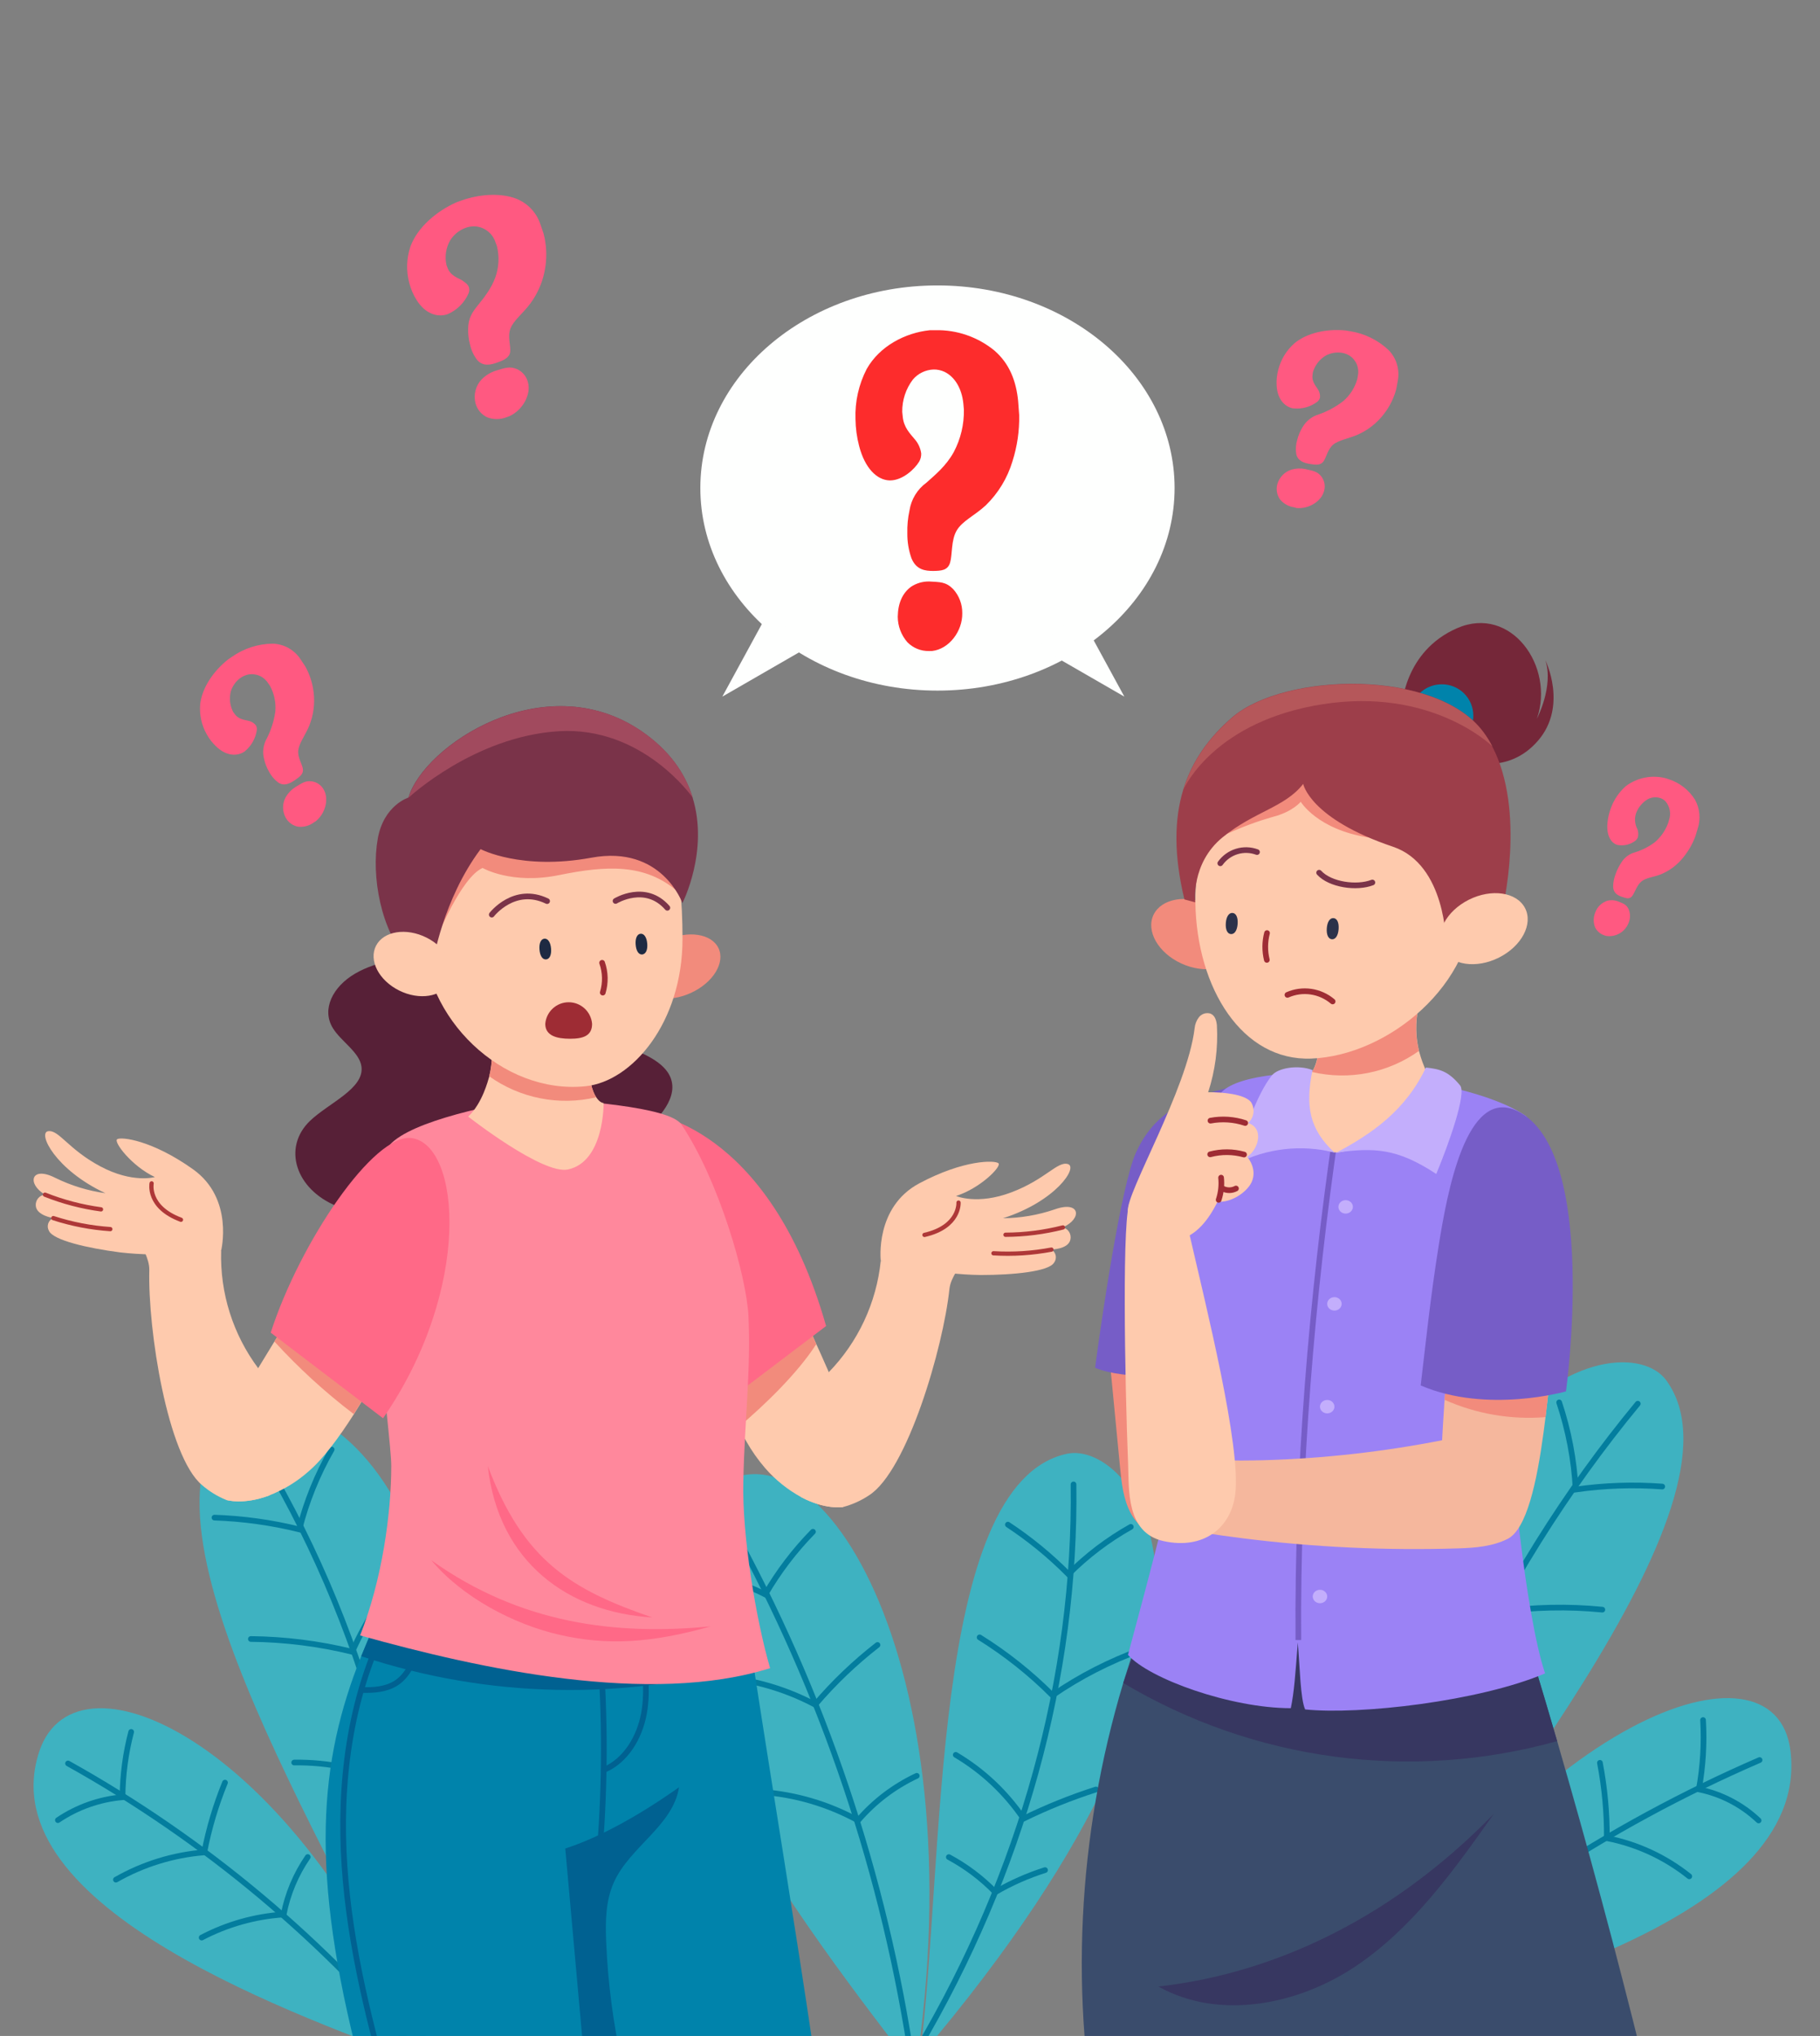 <svg width="321" height="359" viewBox="0 0 321 359" fill="none" xmlns="http://www.w3.org/2000/svg">
<rect x="0" y="0" width="321" height="359" fill="#808080" stroke="none"/>
<g clip-path="url(#clip0)">
<path d="M165.344 121.773C188.442 121.773 207.166 105.78 207.166 86.051C207.166 66.323 188.442 50.329 165.344 50.329C142.246 50.329 123.522 66.323 123.522 86.051C123.522 105.78 142.246 121.773 165.344 121.773Z" fill="#FEFFFE"/>
<path d="M190.183 107.932L198.306 122.835L183.097 114.069L190.183 107.932Z" fill="#FEFFFE"/>
<path d="M135.521 107.932L127.399 122.835L142.601 114.069L135.521 107.932Z" fill="#FEFFFE"/>
<path d="M164.613 100.675C163.221 100.675 161.603 100.507 160.762 98.448C160.259 97.029 160.011 95.532 160.03 94.027C159.994 92.685 160.12 91.344 160.406 90.033C160.554 89.054 160.895 88.114 161.409 87.268C161.924 86.422 162.601 85.688 163.402 85.106C164.917 83.747 166.871 82.167 168.224 79.707C169.441 77.401 170.054 74.824 170.004 72.217L169.913 71.201C169.648 68.469 168.366 66.423 166.593 65.569C165.987 65.282 165.322 65.14 164.651 65.154C163.956 65.179 163.274 65.349 162.648 65.652C162.022 65.955 161.465 66.385 161.014 66.915C159.765 68.556 159.102 70.569 159.131 72.631L159.215 73.441C159.39 75.383 160.509 76.451 161.409 77.538C161.985 78.229 162.355 79.068 162.477 79.96C162.493 80.453 162.375 80.941 162.134 81.371C161.28 82.789 159.183 84.672 157.06 84.711H156.84C154.639 84.601 152.555 82.569 151.533 78.671C151.122 77.107 150.905 75.498 150.886 73.881C150.777 70.818 151.459 67.779 152.866 65.057C155.144 61.031 159.649 58.668 164.043 58.221H164.994C168.776 58.143 172.462 59.417 175.388 61.814C178.068 64.131 179.22 67.213 179.569 70.683L179.757 73.195C179.81 75.956 179.41 78.707 178.573 81.338C177.689 84.287 176.068 86.961 173.861 89.107C171.919 90.913 169.732 91.839 168.729 93.554C167.726 95.27 167.991 97.775 167.577 99.186C167.163 100.598 166.004 100.65 164.613 100.675ZM164.406 114.788C167.402 114.445 169.771 111.299 169.719 108.127C169.741 106.554 169.165 105.031 168.107 103.867C166.813 102.572 165.816 102.65 163.907 102.533C162.758 102.508 161.628 102.835 160.671 103.472C159.15 104.605 158.374 106.392 158.341 108.755C158.351 110.402 158.95 111.991 160.03 113.234C160.528 113.745 161.126 114.147 161.787 114.415C162.447 114.684 163.156 114.813 163.868 114.795L164.406 114.788Z" fill="#FD2C2C"/>
<path d="M286.066 158.136C285.347 157.896 284.551 157.489 284.512 156.356C284.524 155.568 284.68 154.789 284.972 154.058C285.211 153.39 285.528 152.753 285.917 152.161C286.46 151.232 287.349 150.557 288.389 150.283C289.648 149.894 290.831 149.29 291.884 148.497C292.933 147.595 293.735 146.441 294.214 145.143L294.363 144.619C294.564 144.052 294.609 143.442 294.496 142.851C294.382 142.26 294.113 141.711 293.716 141.259C293.461 141.009 293.15 140.823 292.809 140.715C292.447 140.604 292.066 140.566 291.688 140.602C291.31 140.639 290.944 140.75 290.609 140.929C289.667 141.497 288.945 142.366 288.557 143.395L288.447 143.81C288.283 144.627 288.406 145.475 288.797 146.211C288.96 146.652 288.992 147.132 288.887 147.59C288.806 147.844 288.653 148.069 288.447 148.238C287.993 148.586 287.468 148.832 286.91 148.959C286.351 149.085 285.772 149.089 285.211 148.969L285.101 148.93C283.995 148.484 283.309 147.111 283.522 145.046C283.604 144.203 283.793 143.374 284.085 142.58C284.622 141.045 285.547 139.675 286.771 138.605C287.766 137.862 288.916 137.352 290.135 137.115C291.354 136.877 292.611 136.917 293.813 137.232L294.304 137.394C296.236 138.013 297.885 139.298 298.958 141.019C299.382 141.792 299.643 142.644 299.723 143.521C299.803 144.399 299.701 145.284 299.424 146.121L299.048 147.383C298.548 148.756 297.822 150.036 296.9 151.17C295.874 152.468 294.539 153.488 293.017 154.135C291.677 154.673 290.376 154.737 289.541 155.398C288.706 156.058 288.363 157.34 287.884 157.987C287.405 158.634 286.784 158.375 286.066 158.136ZM283.263 165.024C284.093 165.157 284.943 164.999 285.67 164.576C286.396 164.154 286.955 163.493 287.25 162.706C287.407 162.33 287.487 161.926 287.487 161.518C287.487 161.111 287.407 160.707 287.25 160.331C286.849 159.463 286.305 159.321 285.347 158.926C284.763 158.711 284.128 158.673 283.522 158.816C283.009 158.977 282.541 159.258 282.158 159.637C281.776 160.015 281.489 160.479 281.322 160.991C281.011 161.795 281.011 162.686 281.322 163.49C281.484 163.835 281.717 164.143 282.006 164.392C282.295 164.642 282.633 164.829 282.998 164.94L283.263 165.024Z" fill="#FF5981"/>
<path d="M231.041 81.811C230.038 81.643 228.912 81.319 228.627 80.076C228.489 79.228 228.549 78.359 228.802 77.538C228.994 76.779 229.297 76.053 229.701 75.382C230.332 74.252 231.383 73.417 232.627 73.058C234.181 72.513 235.637 71.72 236.937 70.709C238.12 69.683 238.975 68.332 239.396 66.824L239.493 66.242C239.633 65.568 239.565 64.869 239.298 64.235C239.031 63.602 238.578 63.064 237.998 62.694C237.601 62.454 237.162 62.292 236.704 62.215C235.714 62.055 234.699 62.228 233.817 62.707C232.729 63.362 231.925 64.402 231.565 65.62L231.5 66.08C231.326 67.161 231.954 67.912 232.426 68.63C232.726 69.061 232.862 69.585 232.808 70.106C232.736 70.394 232.572 70.651 232.342 70.838C231.15 71.741 229.661 72.16 228.174 72.01H228.019C226.459 71.66 225.281 70.262 225.164 67.97C225.112 67.05 225.206 66.128 225.443 65.238C225.889 63.438 226.868 61.813 228.252 60.577C230.523 58.635 234.128 57.942 237.345 58.273L238.031 58.389C240.618 58.773 243.024 59.944 244.923 61.742C245.612 62.453 246.117 63.321 246.396 64.27C246.674 65.22 246.718 66.223 246.522 67.193L246.263 68.605C245.846 70.18 245.12 71.656 244.127 72.948C242.925 74.538 241.343 75.8 239.526 76.619C237.843 77.357 236.128 77.584 235.144 78.399C234.16 79.215 233.947 80.633 233.429 81.358C232.911 82.083 232.044 81.979 231.041 81.811ZM228.666 89.579C230.873 89.787 233.067 88.362 233.526 86.595C233.658 86.156 233.683 85.692 233.598 85.241C233.514 84.791 233.323 84.367 233.041 84.005C232.335 83.112 231.591 83.028 230.238 82.711C229.425 82.549 228.584 82.582 227.786 82.808C227.185 82.995 226.641 83.331 226.203 83.783C225.765 84.236 225.448 84.79 225.281 85.397C225.158 85.856 225.14 86.337 225.227 86.804C225.315 87.271 225.506 87.713 225.786 88.097C226.424 88.845 227.316 89.331 228.29 89.463L228.666 89.579Z" fill="#FF5981"/>
<path d="M87.726 63.918C86.58 64.332 85.221 64.656 84.198 63.523C83.565 62.717 83.123 61.779 82.904 60.778C82.657 59.874 82.546 58.938 82.574 58.001C82.574 56.182 83.221 55.146 84.257 53.864C85.292 52.582 86.645 50.919 87.37 48.892C87.998 47.122 88.092 45.206 87.641 43.383L87.395 42.736C87.146 41.953 86.664 41.264 86.015 40.76C85.366 40.256 84.579 39.961 83.758 39.913C83.198 39.895 82.64 39.985 82.114 40.179C80.989 40.593 80.033 41.369 79.396 42.386C78.644 43.707 78.413 45.261 78.749 46.743L78.95 47.261C79.403 48.491 80.496 48.905 81.415 49.378C81.978 49.766 82.529 50.103 82.71 50.672C82.805 51.015 82.784 51.379 82.652 51.708C81.938 53.347 80.635 54.657 79.001 55.379L78.82 55.444C76.989 55.994 74.937 55.23 73.481 52.912C72.893 51.984 72.456 50.968 72.186 49.902C71.609 47.771 71.686 45.515 72.406 43.428C73.643 40.094 76.976 37.233 80.529 35.66L81.312 35.382C84.626 34.19 88.023 34.087 90.457 34.831C91.591 35.167 92.625 35.775 93.472 36.6C94.319 37.426 94.952 38.445 95.317 39.57L95.874 41.195C96.364 43.079 96.474 45.042 96.197 46.969C95.878 49.33 94.969 51.571 93.557 53.489C92.262 55.249 90.586 56.486 90.036 57.917C89.486 59.347 90.101 60.946 89.984 62.008C89.868 63.07 88.865 63.51 87.726 63.918ZM89.81 73.402C92.23 72.32 93.693 69.517 93.123 67.446C93.002 66.917 92.757 66.425 92.408 66.01C92.059 65.594 91.617 65.268 91.117 65.057C89.861 64.546 89.033 64.895 87.441 65.361C86.497 65.669 85.641 66.197 84.943 66.902C84.425 67.453 84.054 68.125 83.865 68.858C83.676 69.59 83.675 70.358 83.862 71.091C84.005 71.639 84.267 72.149 84.631 72.583C84.995 73.017 85.451 73.366 85.965 73.602C87.069 74.008 88.284 73.992 89.376 73.557L89.81 73.402Z" fill="#FF5981"/>
<path d="M52.007 137.562C51.165 138.139 50.13 138.689 49.069 137.983C48.384 137.466 47.825 136.803 47.431 136.041C47.042 135.362 46.756 134.629 46.583 133.866C46.417 133.246 46.376 132.6 46.462 131.964C46.547 131.329 46.758 130.717 47.082 130.163C47.824 128.693 48.322 127.112 48.557 125.482C48.699 123.913 48.374 122.337 47.625 120.951L47.289 120.465C46.922 119.884 46.389 119.428 45.758 119.156C45.127 118.885 44.429 118.811 43.755 118.944C43.291 119.046 42.851 119.237 42.461 119.507C41.638 120.079 41.028 120.908 40.726 121.864C40.395 123.091 40.536 124.399 41.121 125.528L41.393 125.903C42.04 126.803 42.991 126.907 43.833 127.101C44.345 127.205 44.803 127.487 45.127 127.897C45.276 128.156 45.335 128.456 45.295 128.752C45.073 130.224 44.309 131.561 43.153 132.5L43.024 132.591C41.658 133.419 39.84 133.238 38.17 131.665C37.493 131.039 36.921 130.309 36.474 129.503C35.562 127.902 35.154 126.063 35.303 124.227C35.607 121.268 37.704 118.251 40.26 116.257L40.836 115.863C42.964 114.344 45.509 113.518 48.124 113.5C49.112 113.534 50.078 113.808 50.937 114.298C51.796 114.789 52.523 115.481 53.055 116.316L53.845 117.513C54.636 118.937 55.137 120.504 55.32 122.123C55.555 124.099 55.29 126.102 54.55 127.949C53.851 129.652 52.77 130.998 52.609 132.273C52.447 133.549 53.301 134.714 53.424 135.594C53.547 136.475 52.861 136.986 52.007 137.562ZM55.689 144.806C57.424 143.421 58.013 140.877 57.126 139.284C56.917 138.882 56.614 138.535 56.244 138.273C55.874 138.01 55.446 137.84 54.997 137.776C53.871 137.621 53.275 138.08 52.084 138.792C51.387 139.241 50.805 139.849 50.389 140.566C50.085 141.121 49.925 141.743 49.925 142.376C49.925 143.008 50.085 143.63 50.389 144.185C50.617 144.602 50.936 144.961 51.323 145.237C51.71 145.513 52.154 145.697 52.622 145.778C53.607 145.87 54.592 145.593 55.385 145.001L55.689 144.806Z" fill="#FF5981"/>
<path d="M75.72 364.142C94.282 255.384 50.117 240.98 40.616 249.965C20.702 268.784 60.945 329.883 75.72 364.142Z" fill="#3EB2C1"/>
<path d="M44.778 254.367C64.194 285.771 74.503 323.468 74.639 363.242" stroke="#037D9E" stroke-miterlimit="10" stroke-linecap="round"/>
<path d="M58.492 255.598C55.962 260.011 54.044 264.748 52.79 269.678C47.888 268.467 42.873 267.771 37.827 267.6" stroke="#037D9E" stroke-miterlimit="10" stroke-linecap="round"/>
<path d="M72.368 274.811C68.269 279.838 64.818 285.36 62.097 291.248C56.252 289.818 50.263 289.065 44.247 289.002" stroke="#037D9E" stroke-miterlimit="10" stroke-linecap="round"/>
<path d="M78.652 302.389C75.31 306.198 72.245 310.242 69.481 314.489C63.963 311.963 57.952 310.698 51.884 310.786" stroke="#037D9E" stroke-miterlimit="10" stroke-linecap="round"/>
<path d="M60.847 328.356C64.612 328.147 68.385 328.516 72.037 329.45C73.737 326.345 75.778 323.44 78.121 320.788" stroke="#037D9E" stroke-miterlimit="10" stroke-linecap="round"/>
<path d="M75.72 364.142C53.651 308.099 13.511 288.937 6.91 308.876C-2.151 336.493 53.541 355.823 75.72 364.142Z" fill="#3EB2C1"/>
<path d="M11.997 310.948C36.119 324.399 57.482 342.289 74.963 363.676" stroke="#037D9E" stroke-miterlimit="10" stroke-linecap="round"/>
<path d="M23.135 305.387C22.149 309.147 21.636 313.016 21.608 316.903C17.527 317.258 13.604 318.648 10.211 320.943" stroke="#037D9E" stroke-miterlimit="10" stroke-linecap="round"/>
<path d="M39.684 314.327C38.062 318.296 36.837 322.416 36.028 326.627C30.543 327.07 25.222 328.715 20.443 331.443" stroke="#037D9E" stroke-miterlimit="10" stroke-linecap="round"/>
<path d="M54.279 327.449C52.181 330.499 50.734 333.948 50.026 337.581C44.976 337.916 40.051 339.303 35.568 341.653" stroke="#037D9E" stroke-miterlimit="10" stroke-linecap="round"/>
<path d="M162.237 362.621C227.41 286.043 199.775 253.759 188.158 256.348C163.888 261.631 166.71 328.705 162.237 362.621Z" fill="#3EB2C1"/>
<path d="M189.342 261.748C189.789 295.611 180.281 330.116 161.81 361.397" stroke="#037D9E" stroke-miterlimit="10" stroke-linecap="round"/>
<path d="M199.445 269.231C195.413 271.496 191.711 274.304 188.442 277.576C185.194 274.302 181.615 271.373 177.764 268.836" stroke="#037D9E" stroke-miterlimit="10" stroke-linecap="round"/>
<path d="M201.283 290.905C195.744 292.903 190.483 295.6 185.627 298.932C181.75 295.046 177.439 291.619 172.78 288.717" stroke="#037D9E" stroke-miterlimit="10" stroke-linecap="round"/>
<path d="M193.303 315.537C188.924 316.94 184.652 318.657 180.521 320.678C177.414 316.093 173.332 312.253 168.567 309.433" stroke="#037D9E" stroke-miterlimit="10" stroke-linecap="round"/>
<path d="M167.35 327.462C170.383 329.089 173.149 331.172 175.55 333.638C178.321 332.023 181.262 330.721 184.32 329.754" stroke="#037D9E" stroke-miterlimit="10" stroke-linecap="round"/>
<path d="M161.467 365.249C172.593 292.504 143.469 246.716 124.926 263.347C99.246 286.367 144.025 342.326 161.467 365.249Z" fill="#3EB2C1"/>
<path d="M128.81 268.765C145.197 298.406 156.094 330.766 160.975 364.284" stroke="#037D9E" stroke-miterlimit="10" stroke-linecap="round"/>
<path d="M143.385 270.092C140.132 273.415 137.306 277.129 134.971 281.149C130.679 278.916 125.877 277.849 121.043 278.055" stroke="#037D9E" stroke-miterlimit="10" stroke-linecap="round"/>
<path d="M154.769 290.057C150.754 293.181 147.067 296.706 143.766 300.577C138.021 297.529 131.659 295.825 125.16 295.592" stroke="#037D9E" stroke-miterlimit="10" stroke-linecap="round"/>
<path d="M161.694 313.129C157.725 314.989 154.195 317.67 151.339 320.995C146.087 318.117 140.277 316.405 134.304 315.978" stroke="#037D9E" stroke-miterlimit="10" stroke-linecap="round"/>
<path d="M236.626 359.015C239.487 243.097 286.176 232.907 293.858 243.356C309.954 265.25 258.023 324.782 236.626 359.015Z" fill="#3EB2C1"/>
<path d="M288.862 247.512C263.446 278.249 245.797 316.573 237.875 358.212" stroke="#037D9E" stroke-miterlimit="10" stroke-linecap="round"/>
<path d="M274.992 247.285C276.653 252.251 277.632 257.419 277.905 262.647C282.962 261.921 288.083 261.745 293.178 262.123" stroke="#037D9E" stroke-miterlimit="10" stroke-linecap="round"/>
<path d="M257.447 265.878C260.565 271.66 262.913 277.825 264.43 284.218C270.453 283.362 276.556 283.232 282.61 283.829" stroke="#037D9E" stroke-miterlimit="10" stroke-linecap="round"/>
<path d="M245.804 294.051C248.393 298.432 250.648 303.002 252.547 307.724C258.389 305.7 264.616 305.036 270.753 305.782" stroke="#037D9E" stroke-miterlimit="10" stroke-linecap="round"/>
<path d="M258.411 323.19C254.662 322.558 250.837 322.527 247.079 323.099C246.009 319.705 244.55 316.446 242.729 313.388" stroke="#037D9E" stroke-miterlimit="10" stroke-linecap="round"/>
<path d="M236.626 359.015C269.53 302.778 313.157 287.157 315.791 308.734C319.442 338.642 260.288 352.748 236.626 359.015Z" fill="#3EB2C1"/>
<path d="M310.348 310.346C283.394 322.009 258.719 338.358 237.468 358.633" stroke="#037D9E" stroke-miterlimit="10" stroke-linecap="round"/>
<path d="M300.375 303.296C300.613 307.385 300.365 311.487 299.637 315.518C303.593 316.325 307.243 318.225 310.174 321.001" stroke="#037D9E" stroke-miterlimit="10" stroke-linecap="round"/>
<path d="M282.182 310.838C283.022 315.215 283.432 319.664 283.406 324.122C288.726 325.158 293.715 327.468 297.948 330.854" stroke="#037D9E" stroke-miterlimit="10" stroke-linecap="round"/>
<path d="M265.142 322.963C266.631 326.462 267.385 330.23 267.355 334.033C272.272 334.909 276.921 336.903 280.946 339.859" stroke="#037D9E" stroke-miterlimit="10" stroke-linecap="round"/>
<path d="M143.643 362.595C132.285 362.912 121.121 363.372 109.685 363.747L103.109 363.948C90.515 364.298 77.519 364.498 63.533 364.246C54.505 329.702 56.298 310.514 63.708 292.038C66.485 285.111 70.051 278.275 74.135 270.766C74.536 270.021 74.944 269.277 75.358 268.519L84.153 269.762C99.472 271.944 114.817 274.125 130.324 276.398C131.14 282.073 131.985 287.748 132.861 293.423C136.35 316.133 140.168 338.985 143.643 362.595Z" fill="#0083AB"/>
<path d="M132.861 293.43C110.198 299.959 86.09 299.473 63.708 292.038C66.485 285.111 70.051 278.275 74.135 270.765C77.474 270.396 80.807 270.066 84.153 269.762C99.472 271.944 114.817 274.125 130.324 276.398C131.14 282.077 131.985 287.755 132.861 293.43Z" fill="#006191"/>
<path d="M106.921 342.591C107.23 349.71 108.155 356.788 109.685 363.747L103.109 363.948C101.97 351.277 100.833 338.61 99.699 325.947C105.834 323.973 112.947 319.972 119.762 315.149C118.707 321.914 111.102 325.636 108.287 331.877C106.786 335.185 106.76 338.959 106.921 342.591Z" fill="#006191"/>
<path d="M105.646 288.769C106.668 300.454 106.774 312.2 105.964 323.902" stroke="#006191" stroke-miterlimit="10" stroke-linecap="round"/>
<path d="M113.05 289.533C113.698 293.715 114.345 297.994 113.575 302.163C112.804 306.332 110.41 310.436 106.514 312.094" stroke="#006191" stroke-miterlimit="10" stroke-linecap="round"/>
<path d="M75.584 284.6C74.536 286.626 74.147 288.924 73.494 291.112C72.84 293.3 71.792 295.521 69.876 296.764C68.122 297.903 65.909 298.059 63.818 297.994" stroke="#006191" stroke-miterlimit="10" stroke-linecap="round"/>
<path d="M70.64 282.023C63.113 294.323 60.284 309.129 60.53 323.578C60.776 338.027 64.006 352.256 67.87 366.175" stroke="#006191" stroke-miterlimit="10" stroke-linecap="round"/>
<path d="M155.345 222.303C155.345 222.303 154.251 212.865 162.127 208.663C170.004 204.462 175.453 204.572 176.094 205.109C176.735 205.646 172.916 209.524 168.625 210.884C168.625 210.884 172.366 212.528 178.404 210.236C184.443 207.945 186.494 204.721 188.345 205.258C190.196 205.795 186.223 211.835 176.903 214.813C180.004 214.781 183.08 214.254 186.015 213.253C190.591 211.622 190.889 214.936 187.439 216.419C187.9 216.525 188.301 216.809 188.554 217.209C188.807 217.609 188.893 218.093 188.792 218.555C188.455 220.283 185.433 220.329 185.433 220.329C185.629 220.441 185.799 220.594 185.931 220.777C186.063 220.961 186.154 221.17 186.198 221.392C186.241 221.614 186.237 221.842 186.184 222.062C186.131 222.282 186.032 222.488 185.892 222.666C184.941 224.207 178.728 224.822 173.007 224.822C169.242 224.776 165.492 224.343 161.817 223.527L155.345 222.303Z" fill="#FECAAD"/>
<path d="M169.059 212.055C169.059 212.055 169.35 216.309 163.053 217.752" stroke="#AE3838" stroke-width="0.75" stroke-miterlimit="10" stroke-linecap="round"/>
<path d="M187.478 216.432C184.165 217.274 180.761 217.709 177.343 217.726" stroke="#AE3838" stroke-width="0.75" stroke-miterlimit="10" stroke-linecap="round"/>
<path d="M185.446 220.342C182.077 220.979 178.642 221.197 175.22 220.989" stroke="#AE3838" stroke-width="0.75" stroke-miterlimit="10" stroke-linecap="round"/>
<path d="M169.441 222.517C169.486 223.384 167.693 225.106 167.454 227.288C166.347 237.724 159.992 259.378 153.28 263.664C151.876 264.603 150.325 265.303 148.692 265.735C148.692 265.735 145.598 266.26 141.339 264.007C140.545 263.293 139.805 262.521 139.126 261.696C137.586 259.954 135.431 251.422 144.524 243.505C145.1 243.006 145.65 242.488 146.161 241.97C151.35 236.639 154.586 229.711 155.345 222.31L162.555 221.967L169.389 222.044C169.417 222.2 169.434 222.358 169.441 222.517V222.517Z" fill="#FECAAD"/>
<path d="M148.692 265.742C148.692 265.742 145.598 266.266 141.339 264.007C138.915 262.688 136.747 260.945 134.939 258.86C133.688 257.407 132.583 255.835 131.638 254.167C131.168 253.364 130.7 252.525 130.234 251.649C127.512 246.27 125.134 240.724 123.114 235.043C122.771 234.105 122.467 233.218 122.163 232.389C120.933 228.913 120.221 226.563 120.221 226.563L133.314 212.91L137.579 222.536L138.712 225.126L143.986 237.037L144.634 238.455L146.2 241.996L147.294 244.443L148.692 265.742Z" fill="#FECAAD"/>
<path d="M143.967 237.012C140.731 242.068 134.906 247.726 130.234 251.655C127.512 246.276 125.134 240.73 123.114 235.05L138.692 225.1L143.967 237.012Z" fill="#F28B7C"/>
<path d="M71.119 200.888L71.112 200.94H71.073L71.119 200.888Z" fill="#B92D2E"/>
<path d="M73.293 229.275C73.293 229.275 72.258 231.522 70.581 234.81C69.429 237.096 67.993 239.879 66.342 242.779C65.106 244.968 63.753 247.227 62.407 249.376C59.773 253.5 56.997 257.248 54.453 259.423C52.387 261.263 50.006 262.715 47.425 263.709C42.894 265.405 39.911 264.486 39.911 264.486L44.137 243.537L45.535 241.245L48.402 236.545L51.463 231.509L56.641 223.061L62.135 214.069L73.293 229.275Z" fill="#FECAAD"/>
<path d="M66.336 242.754C65.1 244.942 63.747 247.201 62.401 249.35C57.355 245.515 52.667 241.229 48.395 236.545L51.457 231.509C56.105 235.653 61.081 239.413 66.336 242.754V242.754Z" fill="#F28B7C"/>
<path d="M24.986 218.989C24.825 219.843 26.378 221.805 26.332 223.974C26.067 234.461 29.53 256.743 35.626 261.858C36.901 262.968 38.351 263.858 39.917 264.492C39.917 264.492 42.92 265.405 47.431 263.716C48.313 263.111 49.148 262.44 49.929 261.709C51.683 260.174 54.939 251.998 46.959 242.98C46.447 242.411 45.975 241.828 45.535 241.252C41.09 235.296 38.788 228.011 39.005 220.581L31.885 219.319L25.096 218.523C25.032 218.646 25.032 218.801 24.986 218.989Z" fill="#FECAAD"/>
<path d="M38.992 220.575C38.992 220.575 41.315 211.356 34.053 206.184C26.792 201.011 21.375 200.422 20.669 200.875C19.964 201.328 23.258 205.659 27.316 207.55C27.316 207.55 23.394 208.702 17.699 205.666C12.004 202.63 10.399 199.192 8.496 199.464C6.593 199.736 9.738 206.261 18.592 210.398C15.522 209.973 12.539 209.06 9.758 207.692C5.434 205.491 4.703 208.741 7.933 210.651C7.462 210.698 7.029 210.928 6.725 211.291C6.422 211.654 6.272 212.121 6.308 212.593C6.418 214.347 9.402 214.781 9.402 214.781C9.193 214.867 9.004 214.996 8.85 215.161C8.695 215.326 8.577 215.522 8.505 215.736C8.433 215.95 8.407 216.178 8.43 216.403C8.453 216.628 8.524 216.845 8.638 217.04C9.382 218.691 15.46 220.089 21.136 220.827C24.877 221.26 28.652 221.31 32.403 220.976L38.992 220.575Z" fill="#FECAAD"/>
<path d="M26.74 208.663C26.74 208.663 25.899 212.839 31.918 215.079" stroke="#AE3838" stroke-width="0.75" stroke-miterlimit="10" stroke-linecap="round"/>
<path d="M7.933 210.657C11.109 211.92 14.428 212.79 17.815 213.247" stroke="#AE3838" stroke-width="0.75" stroke-miterlimit="10" stroke-linecap="round"/>
<path d="M9.402 214.787C12.661 215.847 16.04 216.499 19.459 216.729" stroke="#AE3838" stroke-width="0.75" stroke-miterlimit="10" stroke-linecap="round"/>
<path d="M71.216 200.94L71.008 201.445L71.106 200.94H71.216Z" fill="#B92D2E"/>
<path d="M92.224 172.255C87.454 170.462 82.46 169.332 77.383 168.895C72.154 168.552 66.588 169.361 62.627 171.679C58.666 173.996 56.699 177.965 58.686 181.253C60.123 183.629 63.417 185.52 63.753 188.077C64.258 191.961 58.039 194.447 54.693 197.625C49.774 202.325 52.104 209.692 59.385 212.67C63.74 214.444 69.889 215.156 71.591 218.387C73.293 221.617 69.002 225.048 69.267 228.518C69.481 231.334 72.756 233.697 76.464 234.992C83.26 237.413 92.049 237.057 98.359 234.098C104.669 231.14 108.196 225.721 107.154 220.601C106.378 216.801 103.271 213.149 104.139 209.356C105.006 205.562 109.556 202.623 113.277 199.645C116.998 196.667 120.17 192.57 117.73 189.022C114.293 184.082 101.919 183.474 100.553 178.101C100.21 176.761 100.695 175.343 100.074 174.048C99.453 172.754 96.793 171.789 92.224 172.255Z" fill="#572037"/>
<path d="M114.105 196.273C114.105 196.273 135.502 197.982 145.702 233.82L121.36 252.283L114.105 196.273Z" fill="#FF6987"/>
<path d="M68.154 202.701C70.53 198.273 84.846 195.101 94.586 193.508C101.414 194.117 118.04 195.055 120.202 198.299C126.771 208.152 131.677 224.97 132.013 232.15C132.453 241.679 131.327 250.276 131.101 261.281C130.861 270.642 133.327 285.603 135.825 294.148C114.61 300.803 84.807 294.33 63.514 288.374C67.397 278.592 69.009 266.823 69.009 258.511C69.041 252.775 62.964 212.386 68.154 202.701Z" fill="#FF889C"/>
<path d="M106.462 194.499C106.462 194.499 106.611 204.811 100.191 206.21C95.706 207.187 82.574 196.887 82.574 196.887C85.091 194.531 86.082 190.472 86.257 189.935C86.27 189.888 86.281 189.84 86.289 189.792C86.892 187.326 86.936 184.756 86.418 182.27C86.404 182.174 86.385 182.079 86.36 181.985L86.69 181.894C87.984 181.538 92.832 180.36 97.045 180.671C97.715 180.714 98.382 180.805 99.039 180.943C101.731 181.532 103.789 183.034 103.789 186.219C103.789 190.388 104.475 192.459 105.161 193.482L105.193 193.528C105.821 194.492 106.462 194.499 106.462 194.499Z" fill="#FECAAD"/>
<path d="M105.148 193.482C101.924 194.242 98.574 194.306 95.323 193.668C92.072 193.031 88.994 191.707 86.295 189.786C86.898 187.319 86.942 184.749 86.425 182.263C86.411 182.167 86.391 182.072 86.367 181.978L86.697 181.888C90.167 181.659 93.623 181.251 97.052 180.664C97.722 180.707 98.388 180.798 99.045 180.936C101.737 181.525 103.796 183.027 103.796 186.212C103.776 190.388 104.462 192.459 105.148 193.482Z" fill="#F28B7C"/>
<path d="M72.588 200.674C81.305 201.872 83.279 227.346 67.559 250.082L47.748 234.985C52.861 219.131 65.921 199.781 72.588 200.674Z" fill="#FF6987"/>
<path d="M126.713 167.167C127.949 169.724 125.794 173.259 121.911 175.058C118.027 176.858 113.872 176.249 112.636 173.692C111.4 171.135 113.555 167.601 117.438 165.801C121.322 164.001 125.477 164.61 126.713 167.167Z" fill="#F28B7C"/>
<path d="M120.377 165.516C120.377 180.406 111.432 190.699 103.291 191.534C88.561 193.049 74.62 179.506 74.62 164.623C74.62 147.577 83.642 137.381 96.935 137.582C110.229 137.783 120.377 137.232 120.377 165.516Z" fill="#FECAAD"/>
<path d="M76.976 165.516C76.976 165.516 81.299 154.718 85.117 153.048C85.117 153.048 90.204 156.013 98.573 154.31C106.941 152.607 113.814 152.206 119.568 157.249C119.852 157.502 120.428 143.881 106.585 143.654C92.741 143.428 85.648 143.777 83.176 144.515C80.704 145.253 77.694 145.868 77.565 147.467C77.435 149.066 77.312 153.002 77.565 153.98C77.817 154.957 76.976 165.516 76.976 165.516Z" fill="#F28B7C"/>
<path d="M120.357 159.243C120.357 159.243 116.733 148.95 104.32 151.235C91.906 153.52 84.768 149.727 84.768 149.727C78.115 158.583 76.354 169.685 76.354 169.685C76.354 169.685 73.028 170.462 72.044 169.407C67.158 164.137 65.449 154.517 66.627 147.888C67.675 141.971 72.044 140.631 72.044 140.631C74.73 131.497 95.861 117.326 112.96 128.804C118.137 132.306 120.888 136.488 122.15 140.618C125.069 150.089 120.357 159.243 120.357 159.243Z" fill="#7A3349"/>
<path d="M122.176 140.644C122.176 140.644 113.413 128.014 98.514 128.939C83.616 129.865 72.076 140.644 72.076 140.644C74.762 131.509 95.893 117.338 112.992 128.816C118.189 132.332 120.907 136.514 122.176 140.644Z" fill="#A14A5E"/>
<path d="M66.329 166.746C64.99 169.335 66.802 172.851 70.374 174.644C73.947 176.437 77.927 175.796 79.273 173.226C80.619 170.656 78.801 167.121 75.228 165.328C71.656 163.535 67.669 164.169 66.329 166.746Z" fill="#FECAAD"/>
<path d="M108.565 158.867C108.565 158.867 113.821 155.63 117.704 160.071" stroke="#7A3349" stroke-miterlimit="10" stroke-linecap="round"/>
<path d="M86.735 161.276C86.735 161.276 90.709 156.097 96.495 158.893" stroke="#7A3349" stroke-miterlimit="10" stroke-linecap="round"/>
<path d="M113.277 168.306C112.63 168.351 112.196 167.659 112.112 166.552C112.028 165.445 112.371 164.694 112.992 164.648C113.613 164.603 114.067 165.296 114.157 166.403C114.248 167.51 113.898 168.228 113.277 168.306Z" fill="#1E2A42"/>
<path d="M96.314 169.174C95.667 169.219 95.233 168.526 95.149 167.419C95.065 166.312 95.408 165.561 96.029 165.516C96.65 165.471 97.103 166.163 97.194 167.27C97.285 168.377 96.935 169.122 96.314 169.174Z" fill="#1E2A42"/>
<path d="M96.171 180.541C96.254 179.503 96.725 178.533 97.49 177.826C98.255 177.118 99.259 176.726 100.301 176.726C101.343 176.726 102.346 177.118 103.111 177.826C103.877 178.533 104.347 179.503 104.43 180.541C104.43 182.652 102.838 183.163 100.547 183.163C98.255 183.163 96.171 182.658 96.171 180.541Z" fill="#9E2C34"/>
<path d="M106.197 169.769C106.791 171.465 106.832 173.306 106.313 175.026" stroke="#9E2C34" stroke-miterlimit="10" stroke-linecap="round"/>
<path d="M125.347 286.775C108.552 288.4 91.79 286.315 76.076 275.122C81.493 281.596 90.496 286.399 98.728 288.277C106.96 290.154 114.811 289.766 125.347 286.775Z" fill="#FF6987"/>
<path d="M115.037 285.202C100.281 284.334 87.894 275.491 86.036 258.511C92.34 275.226 100.754 280.301 115.037 285.202Z" fill="#FF6987"/>
<path d="M289.735 363.165C258.463 366.337 227.378 371.211 194.228 379.815C188.533 352.489 190.002 323.753 198.112 296.751C199.866 290.912 201.934 285.173 204.305 279.557C205.483 276.734 206.743 273.942 208.085 271.18C222.847 275.085 237.896 277.806 253.091 279.317C257.548 279.788 262.068 280.178 266.65 280.489C269.407 289.297 272.073 298.145 274.649 307.031C280.051 325.632 285.08 344.343 289.735 363.165Z" fill="#3A4C6C"/>
<path d="M198.105 296.757C209.504 303.559 222.164 307.975 235.319 309.737C248.474 311.5 261.85 310.573 274.636 307.012C272.047 298.143 269.381 289.295 266.637 280.469C262.063 280.159 257.544 279.768 253.078 279.298C236.825 280.118 220.563 280.198 204.292 279.537" fill="#373761"/>
<path d="M263.459 319.843C256.424 329.806 249.156 340.002 238.995 346.78C228.834 353.558 214.971 356.264 204.305 350.282C225.896 347.854 246.464 337.328 263.459 319.843Z" fill="#373761"/>
<path d="M195.076 233.089C195.896 241.604 196.716 250.116 197.536 258.627C197.807 261.443 198.105 264.344 199.445 266.836C200.784 269.328 203.464 271.322 206.273 270.979C204.24 259.894 203.956 248.56 205.431 237.387C201.816 236.385 198.338 234.941 195.076 233.089Z" fill="#F28B7C"/>
<path d="M221.54 209.44C220 203.51 218.459 197.58 217.275 191.676C209.47 193.411 203.684 195.949 200.364 203.212C197.73 208.948 194.183 233.205 193.148 241.18C198.649 243.472 208.616 242.475 213.8 242.475C215.308 231.45 218.006 220.607 221.54 209.44Z" fill="#765DC7"/>
<path d="M230.193 301.425C229.358 299.58 229.261 293.961 228.899 289.617C228.459 295.352 228.252 298.389 227.663 301.205C217.087 301.205 202.661 296.026 198.946 291.805C202.448 278.734 209.127 254.316 208.894 248.431C208.603 241.103 207.923 226.621 208.163 221.067C208.531 212.534 213.599 194.44 215.521 192.511C221.624 186.407 257.647 188.977 269.044 196.726C273.536 199.781 266.669 240.423 266.359 248.703C266.113 255.144 269.006 284.684 272.513 295.068C260.929 300.001 239.759 302.415 230.193 301.425Z" fill="#9B82F5"/>
<path d="M235.636 199.451C231.365 228.583 228.776 259.728 228.996 289.19" stroke="#765DC7" stroke-miterlimit="10"/>
<path d="M237.338 213.991C238.042 213.991 238.613 213.461 238.613 212.806C238.613 212.152 238.042 211.622 237.338 211.622C236.634 211.622 236.063 212.152 236.063 212.806C236.063 213.461 236.634 213.991 237.338 213.991Z" fill="#C3AEFC"/>
<path d="M235.358 231.094C236.062 231.094 236.633 230.564 236.633 229.91C236.633 229.256 236.062 228.725 235.358 228.725C234.654 228.725 234.083 229.256 234.083 229.91C234.083 230.564 234.654 231.094 235.358 231.094Z" fill="#C3AEFC"/>
<path d="M234.083 249.221C234.787 249.221 235.358 248.691 235.358 248.036C235.358 247.382 234.787 246.852 234.083 246.852C233.379 246.852 232.808 247.382 232.808 248.036C232.808 248.691 233.379 249.221 234.083 249.221Z" fill="#C3AEFC"/>
<path d="M232.808 265.955C233.512 265.955 234.083 265.425 234.083 264.771C234.083 264.116 233.512 263.586 232.808 263.586C232.104 263.586 231.533 264.116 231.533 264.771C231.533 265.425 232.104 265.955 232.808 265.955Z" fill="#C3AEFC"/>
<path d="M232.808 282.697C233.512 282.697 234.083 282.166 234.083 281.512C234.083 280.858 233.512 280.327 232.808 280.327C232.104 280.327 231.533 280.858 231.533 281.512C231.533 282.166 232.104 282.697 232.808 282.697Z" fill="#C3AEFC"/>
<path d="M247.227 124.712C247.227 124.712 247.557 114.859 257.019 110.755C266.481 106.65 274.261 117.487 271.07 126.732C271.07 126.732 274.06 121.022 272.565 116.426C272.565 116.426 276.552 124.466 271.271 130.597C265.99 136.727 258.747 134.481 256.909 133.335C255.071 132.189 247.227 124.712 247.227 124.712Z" fill="#752739"/>
<path d="M259.854 126.136C259.876 127.244 259.568 128.334 258.968 129.266C258.368 130.198 257.505 130.93 256.488 131.37C255.47 131.809 254.345 131.935 253.256 131.732C252.167 131.53 251.162 131.007 250.371 130.231C249.58 129.455 249.037 128.461 248.813 127.376C248.589 126.291 248.693 125.163 249.111 124.137C249.53 123.111 250.245 122.233 251.165 121.615C252.084 120.996 253.167 120.666 254.275 120.666C255.001 120.658 255.721 120.794 256.394 121.065C257.067 121.335 257.68 121.736 258.198 122.244C258.717 122.752 259.13 123.358 259.414 124.025C259.698 124.693 259.847 125.411 259.854 126.136V126.136Z" fill="#0083AB"/>
<path d="M230.103 190.025C226.109 191.618 228.73 202.325 235.371 203.193C239.901 203.776 253.991 192.414 253.991 192.414C251.473 190.058 250.483 185.999 250.308 185.461C250.294 185.415 250.283 185.367 250.276 185.319C249.673 182.852 249.629 180.282 250.146 177.797C250.16 177.701 250.179 177.605 250.204 177.512L249.874 177.421C248.58 177.065 243.733 175.887 239.519 176.198C238.849 176.241 238.183 176.331 237.526 176.469C234.834 177.059 232.775 178.56 232.775 181.745C232.775 185.915 232.089 187.986 231.403 189.009L231.371 189.054C230.743 190.019 230.103 190.025 230.103 190.025Z" fill="#FECAAD"/>
<path d="M231.416 189.022C234.64 189.778 237.987 189.838 241.236 189.199C244.485 188.559 247.56 187.234 250.256 185.313C249.653 182.846 249.609 180.276 250.127 177.79C250.141 177.694 250.16 177.599 250.185 177.505L249.855 177.415C246.384 177.186 242.928 176.777 239.5 176.191C238.83 176.234 238.164 176.325 237.506 176.463C234.814 177.052 232.756 178.554 232.756 181.739C232.782 185.915 232.135 187.986 231.416 189.022Z" fill="#F28B7C"/>
<path d="M203.457 161.295C202.079 164.15 204.26 167.995 208.331 169.879C212.402 171.763 216.816 170.973 218.194 168.118C219.573 165.263 217.392 161.418 213.321 159.534C209.25 157.65 204.836 158.44 203.457 161.295Z" fill="#F28B7C"/>
<path d="M210.829 159.133C211.068 174.307 219.126 187.145 231.3 186.659C244.846 186.122 260.165 173.563 259.925 158.382C259.686 143.201 248.502 131.07 234.944 131.277C221.385 131.484 210.589 143.952 210.829 159.133Z" fill="#FECAAD"/>
<path d="M216.518 146.988C219.096 145.807 221.759 144.822 224.485 144.043C227.986 143.156 229.416 141.375 229.416 141.375C229.416 141.375 232.335 146.27 241.351 147.668C250.366 149.066 235.41 132.222 229.857 134.131C224.304 136.041 222.647 136.928 221.527 137.757C220.407 138.585 216.207 143.92 216.201 144.114C216.194 144.308 216.518 146.988 216.518 146.988Z" fill="#F28B7C"/>
<path d="M264.954 160.538L255.052 166.364C255.052 166.306 255.052 152.446 245.674 149.299C230.983 144.353 229.85 138.223 229.85 138.223C226.614 142.385 221.21 143.072 215.612 147.661C210.014 152.251 210.803 159.107 210.803 159.107L208.9 158.596C207.03 150.827 207.075 144.515 208.713 139.174C210.259 134.138 213.243 130.014 217.34 126.473C226.582 118.53 253.369 117.882 261.621 129.063C262.194 129.844 262.704 130.668 263.148 131.529C269.245 143.059 264.954 160.538 264.954 160.538Z" fill="#9D3E4A"/>
<path d="M263.2 131.587C262.637 131.043 252.127 121.229 233.293 124.175C214.46 127.12 209.043 138.527 208.726 139.213C210.272 134.177 213.256 130.053 217.353 126.512C226.595 118.569 253.382 117.921 261.634 129.101C262.225 129.884 262.749 130.716 263.2 131.587V131.587Z" fill="#B5575A"/>
<path d="M268.973 160.117C270.442 162.933 268.384 166.836 264.378 168.85C260.372 170.863 255.932 170.203 254.463 167.387C252.994 164.571 255.052 160.667 259.058 158.654C263.064 156.64 267.504 157.301 268.973 160.117Z" fill="#FECAAD"/>
<path d="M217.1 164.707C217.748 164.752 218.201 164.059 218.285 162.92C218.369 161.781 218.019 161.023 217.385 160.978C216.751 160.933 216.285 161.625 216.201 162.765C216.117 163.904 216.466 164.661 217.1 164.707Z" fill="#2C324A"/>
<path d="M234.911 165.62C235.558 165.665 236.011 164.972 236.096 163.833C236.18 162.694 235.83 161.936 235.196 161.891C234.562 161.845 234.096 162.538 234.012 163.678C233.927 164.817 234.277 165.568 234.911 165.62Z" fill="#2C324A"/>
<path d="M215.23 152.225C215.943 151.231 216.962 150.499 218.131 150.141C219.301 149.783 220.555 149.819 221.702 150.244" stroke="#7A3349" stroke-miterlimit="10" stroke-linecap="round"/>
<path d="M232.659 153.883C234.601 156.013 239.28 156.686 242.05 155.611" stroke="#7A3349" stroke-miterlimit="10" stroke-linecap="round"/>
<path d="M223.469 164.526C223.063 166.076 223.052 167.702 223.436 169.258" stroke="#9E2C34" stroke-miterlimit="10" stroke-linecap="round"/>
<path d="M227.067 175.427C228.371 174.852 229.81 174.655 231.22 174.86C232.631 175.065 233.955 175.663 235.041 176.586" stroke="#9E2C34" stroke-miterlimit="10" stroke-linecap="round"/>
<path d="M235.727 203.225C241.888 199.956 247.92 195.819 251.492 188.239C253.777 188.504 255.376 188.763 257.524 191.391C258.696 192.822 255.518 201.71 253.318 207.006C246.425 202.468 242.393 202.332 235.727 203.225Z" fill="#C3AEFC"/>
<path d="M235.371 203.225C230.937 199.153 230.193 195.043 231.488 188.685C228.996 187.701 225.378 188.297 224.317 189.637C221.728 192.874 219.081 200.163 218.11 205.174C223.439 202.459 229.571 201.767 235.371 203.225V203.225Z" fill="#C3AEFC"/>
<path d="M274.008 237.368C273.944 237.918 273.872 238.494 273.808 239.09C273.439 242.326 273.063 246.075 272.591 249.881C272.481 250.781 272.364 251.687 272.242 252.587C271.057 261.346 269.271 269.684 265.886 271.361C263.226 272.688 260.184 272.934 257.214 273.025C244.491 273.427 231.756 272.83 219.126 271.238C214.695 270.686 210.281 270.004 205.884 269.192C206.312 264.907 206.816 261.029 207.315 257.145C212.574 257.507 217.817 257.617 223.042 257.475C233.555 257.162 244.025 255.986 254.347 253.96C254.45 252.03 254.567 250.108 254.696 248.192C254.696 247.738 254.754 247.298 254.793 246.845C255.009 243.772 255.25 240.699 255.518 237.626C255.699 235.4 255.891 233.177 256.094 230.959C256.152 230.311 256.204 229.703 256.262 229.075C257.818 230.186 259.451 231.185 261.149 232.066C265.142 234.131 269.316 235.568 274.008 237.368Z" fill="#F5B79D"/>
<path d="M273.801 239.09C273.432 242.326 273.057 246.075 272.585 249.881C266.49 250.372 260.369 249.321 254.787 246.826C255.002 243.753 255.244 240.68 255.511 237.607C261.54 238.733 267.67 239.23 273.801 239.09V239.09Z" fill="#F28B7C"/>
<path d="M267.608 195.904C282.111 202.934 276.196 245.343 276.196 245.343C276.196 245.343 262.275 249.325 250.573 244.295C251.331 237.983 252.256 228.932 253.738 219.694C255.22 210.456 258.579 191.527 267.608 195.904Z" fill="#765DC7"/>
<path d="M210.7 181.312C210.765 180.606 211.027 179.933 211.457 179.37C211.69 179.073 212.006 178.854 212.364 178.738C212.723 178.623 213.108 178.617 213.47 178.722C214.304 179.027 214.544 179.972 214.628 180.781C214.854 184.781 214.332 188.788 213.088 192.596C215.676 192.563 219.508 192.939 220.621 194.305C220.998 194.878 221.157 195.568 221.069 196.248C220.981 196.929 220.652 197.555 220.142 198.014C223.003 198.992 221.974 202.617 219.974 203.989C221.184 205.472 221.514 207.407 220.446 208.98C219.378 210.554 216.99 212.056 214.745 211.907C213.275 214.833 211.049 218.057 207.535 218.659C204.247 219.306 199.348 217.196 198.927 213.577C198.558 210.385 209.405 192.097 210.7 181.312Z" fill="#FECAAD"/>
<path d="M219.624 198.02C217.65 197.363 215.54 197.22 213.495 197.606" stroke="#9E2C34" stroke-miterlimit="10" stroke-linecap="round"/>
<path d="M219.417 203.581C217.465 203.038 215.403 203.024 213.444 203.542" stroke="#9E2C34" stroke-miterlimit="10" stroke-linecap="round"/>
<path d="M214.939 211.57C215.36 210.31 215.506 208.974 215.366 207.653" stroke="#9E2C34" stroke-miterlimit="10" stroke-linecap="round"/>
<path d="M215.618 209.569C215.983 209.765 216.391 209.868 216.806 209.868C217.22 209.868 217.628 209.765 217.993 209.569" stroke="#9E2C34" stroke-miterlimit="10" stroke-linecap="round"/>
<path d="M199.38 211.926C197.84 213.124 198.383 243.466 198.966 258.148C199.147 262.68 198.59 270.286 205.231 271.743C212.298 273.297 217.12 269.393 217.864 263.489C218.925 255.073 212.686 230.247 209.813 217.739C206.441 216.36 201.716 210.113 199.38 211.926Z" fill="#FECAAD"/>
</g>
<defs>
<clipPath id="clip0">
<rect width="321" height="359" fill="white"/>
</clipPath>
</defs>
</svg>
